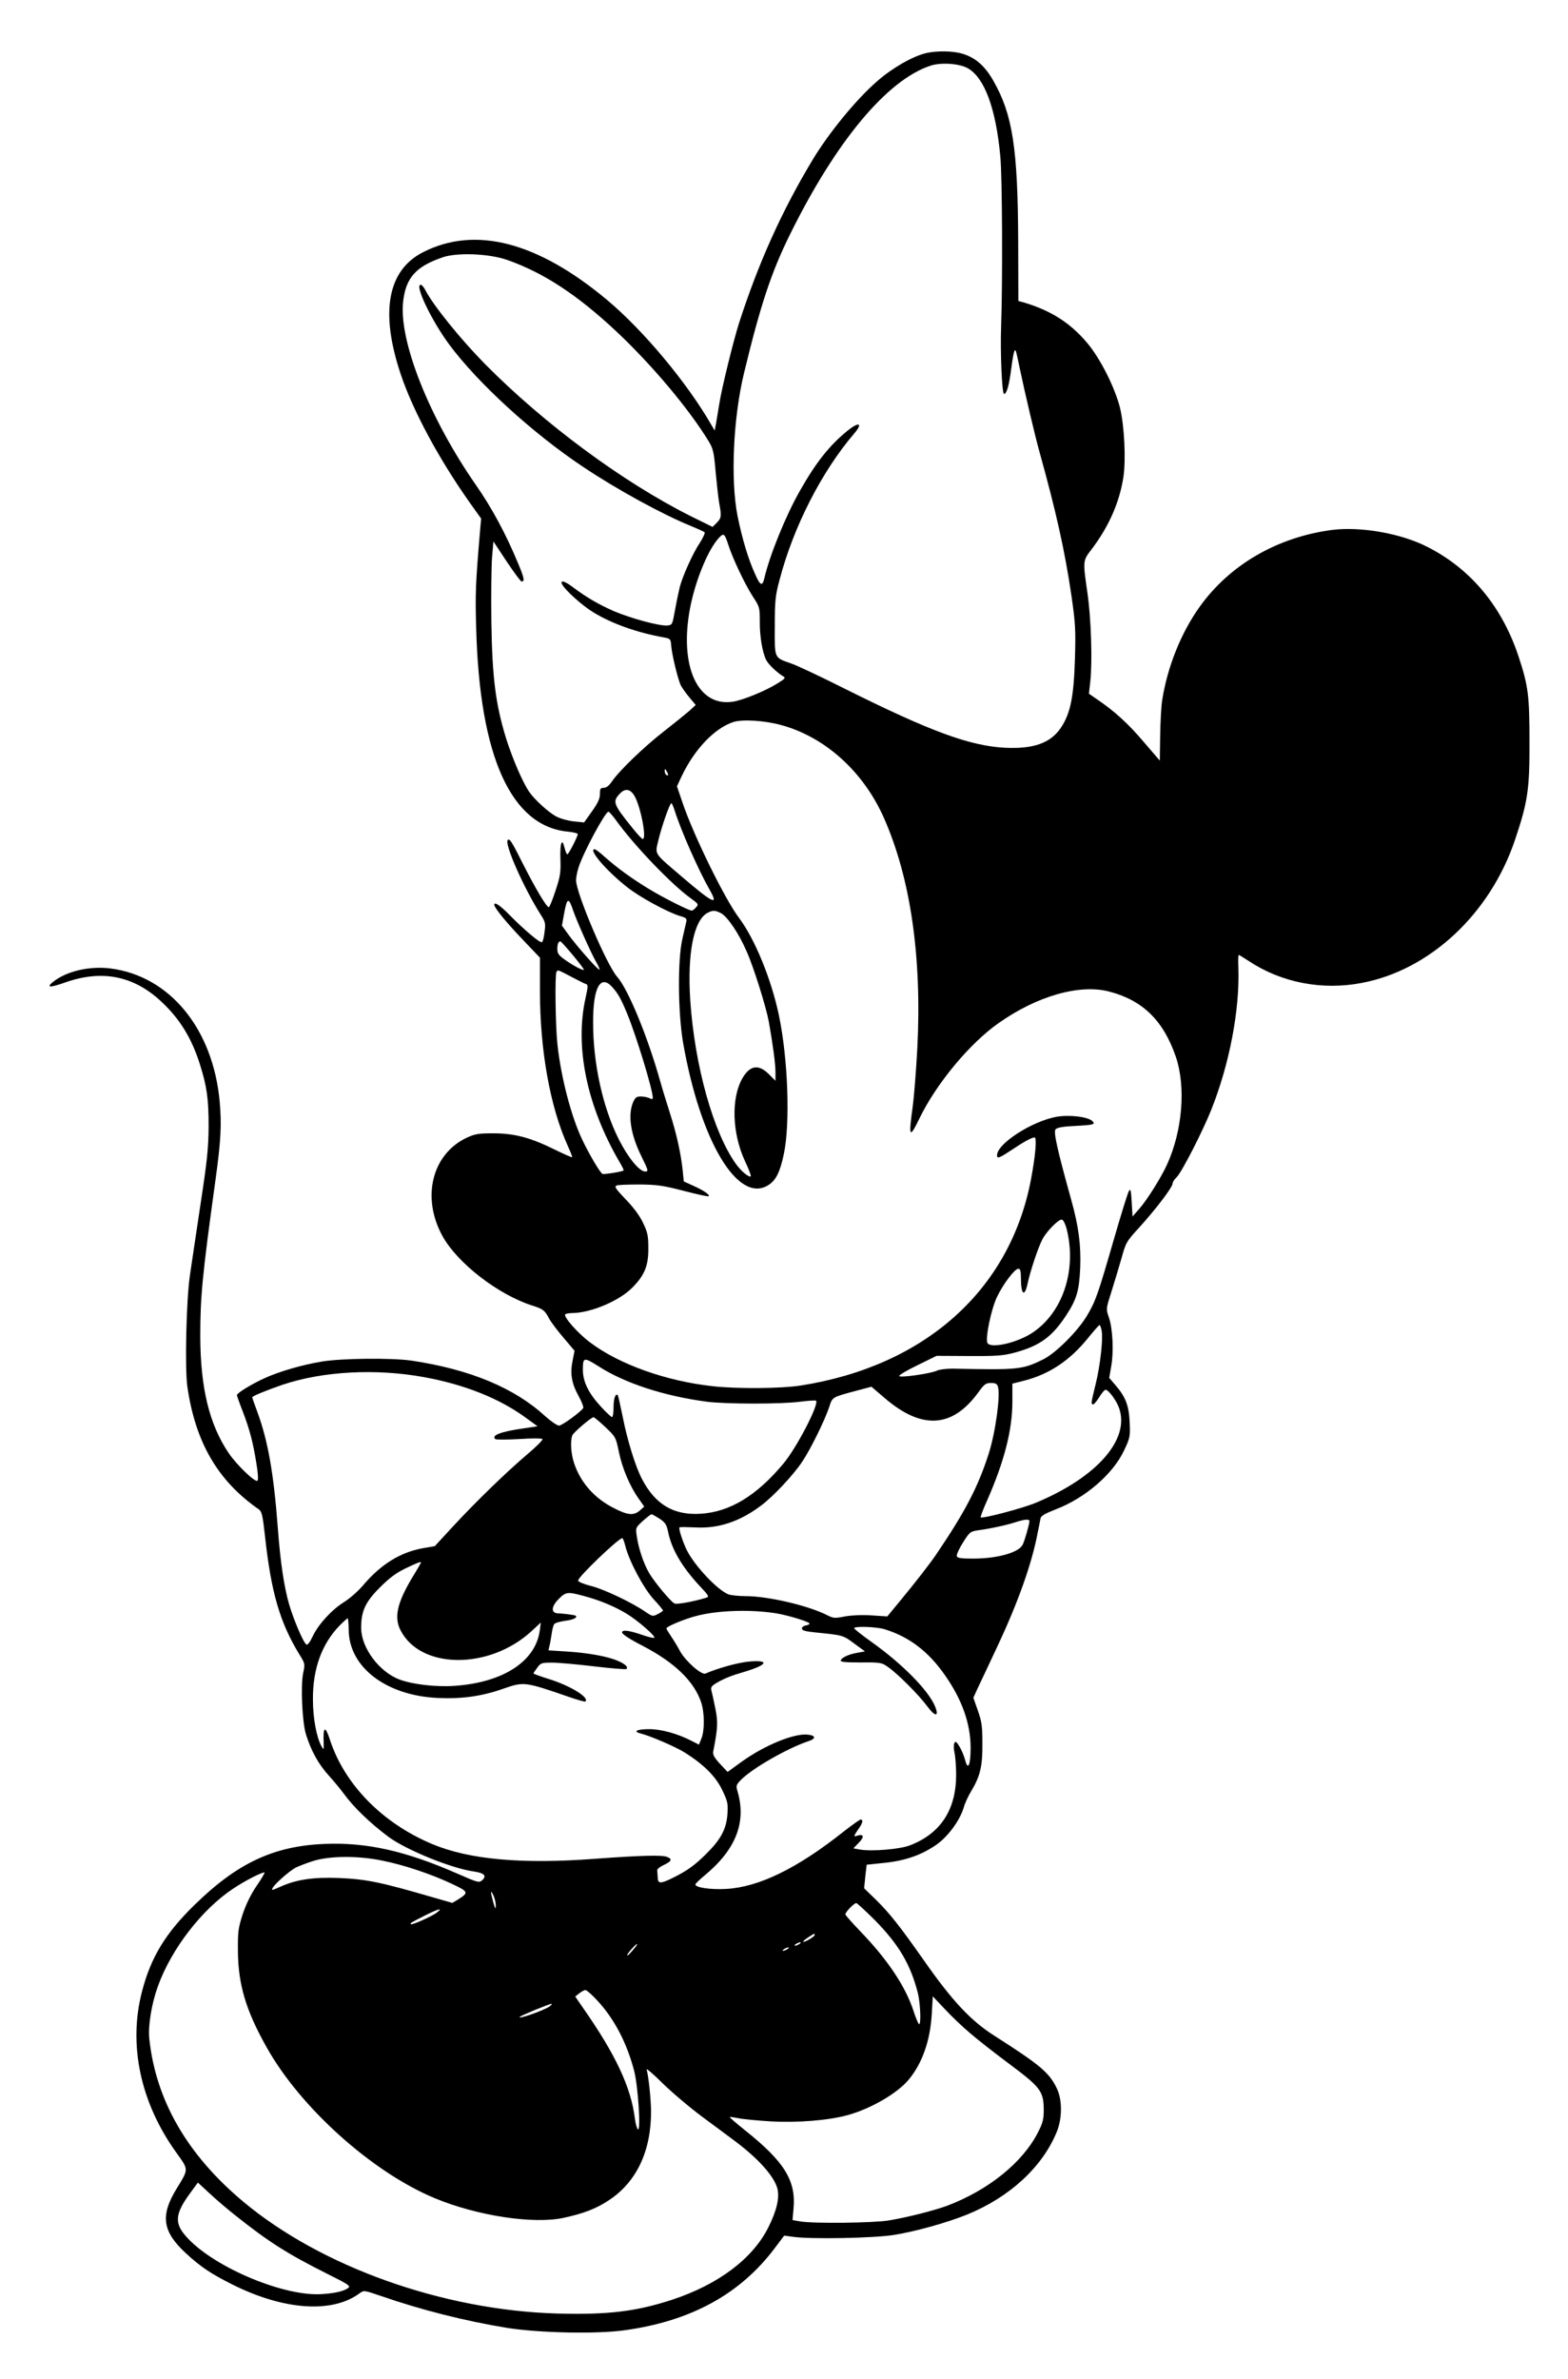 <?xml version="1.0" standalone="no"?>
<!DOCTYPE svg PUBLIC "-//W3C//DTD SVG 20010904//EN"
 "http://www.w3.org/TR/2001/REC-SVG-20010904/DTD/svg10.dtd">
<svg version="1.0" xmlns="http://www.w3.org/2000/svg"
 width="920pt" height="1395pt" viewBox="0 0 920 1395"
 preserveAspectRatio="xMidYMid meet">
<g transform="translate(0,1395) scale(0.1,-0.1)"
fill="#000000" stroke="none">
<path d="M5435 13639 c-80 -19 -199 -87 -287 -164 -122 -105 -287 -306 -383
-467 -178 -296 -315 -600 -429 -953 -34 -108 -102 -383 -116 -475 -7 -41 -15
-93 -19 -115 l-8 -40 -19 33 c-142 247 -399 555 -612 733 -408 341 -774 436
-1080 280 -208 -106 -253 -351 -131 -715 72 -215 223 -495 402 -749 l70 -98
-6 -67 c-27 -317 -29 -375 -23 -577 20 -753 205 -1161 539 -1192 31 -3 57 -10
57 -14 0 -14 -54 -119 -61 -119 -4 0 -11 16 -16 36 -15 65 -28 33 -25 -63 3
-81 -1 -103 -29 -187 -17 -53 -35 -96 -39 -96 -13 0 -75 104 -147 245 -71 141
-81 157 -93 150 -25 -15 91 -279 192 -438 28 -43 30 -52 23 -102 -3 -30 -10
-57 -15 -60 -11 -7 -104 72 -190 159 -56 57 -90 80 -90 60 0 -17 72 -105 164
-201 l104 -109 0 -194 c0 -348 59 -679 163 -909 16 -35 28 -66 26 -67 -2 -2
-48 18 -103 45 -141 70 -236 95 -359 95 -87 0 -107 -3 -155 -25 -206 -96 -269
-352 -143 -579 88 -158 325 -341 523 -405 67 -21 76 -29 100 -74 10 -20 48
-71 85 -114 l66 -78 -11 -56 c-16 -76 -7 -134 34 -208 19 -34 31 -66 28 -72
-17 -25 -125 -103 -142 -103 -11 0 -47 25 -81 55 -180 166 -442 275 -784 326
-114 17 -420 14 -530 -6 -114 -19 -248 -58 -333 -97 -73 -33 -162 -87 -162
-99 0 -4 15 -47 34 -95 41 -108 60 -179 80 -304 10 -57 12 -98 7 -103 -13 -13
-124 94 -170 163 -114 169 -165 383 -166 685 0 231 12 358 90 921 31 225 36
321 24 453 -39 428 -293 738 -642 782 -123 15 -258 -16 -337 -80 -41 -33 -17
-34 73 -2 216 76 402 39 564 -113 108 -101 178 -214 227 -371 40 -127 50 -200
50 -360 -1 -127 -8 -198 -48 -460 -25 -170 -54 -357 -62 -415 -21 -145 -30
-540 -15 -650 47 -327 178 -553 418 -720 19 -13 24 -33 38 -160 36 -329 87
-504 201 -691 34 -54 34 -57 23 -109 -16 -73 -6 -289 16 -360 30 -97 74 -176
133 -241 32 -35 71 -83 88 -106 58 -80 155 -174 264 -255 105 -77 370 -185
502 -203 59 -9 75 -25 48 -50 -19 -17 -24 -16 -147 38 -306 134 -533 184 -778
174 -300 -12 -514 -113 -765 -359 -169 -165 -254 -305 -306 -503 -83 -314 -11
-655 201 -949 73 -102 73 -93 1 -211 -97 -158 -83 -251 54 -378 88 -81 148
-121 276 -185 301 -150 584 -169 744 -50 25 18 26 18 125 -16 240 -83 495
-147 740 -187 188 -30 528 -37 690 -14 390 54 678 212 881 482 l55 73 52 -7
c102 -15 474 -8 592 11 130 21 308 71 428 119 251 102 444 280 528 487 32 80
32 188 -1 255 -45 92 -96 135 -370 310 -136 87 -245 204 -410 440 -139 198
-201 276 -277 351 l-73 71 7 69 8 69 105 11 c124 13 219 47 305 107 68 48 136
141 159 216 7 26 27 69 44 97 53 88 67 146 66 279 0 104 -4 130 -27 195 l-26
74 23 51 c13 27 65 137 115 244 125 265 206 494 240 676 7 33 14 69 16 81 3
15 26 28 87 52 176 67 340 209 405 350 33 70 35 80 31 161 -4 97 -23 149 -84
219 l-36 42 12 69 c15 84 9 219 -14 286 -17 50 -17 50 15 150 17 55 44 143 59
196 26 94 29 99 108 185 94 104 192 232 192 254 0 8 11 25 24 37 29 28 152
267 204 398 106 267 166 582 158 828 -2 42 -1 77 2 77 3 0 29 -16 58 -35 191
-127 431 -174 664 -129 399 75 753 405 899 839 75 223 86 296 85 575 0 268 -7
327 -63 497 -97 295 -280 516 -536 646 -156 80 -394 121 -563 99 -319 -43
-597 -204 -773 -450 -109 -152 -189 -351 -220 -547 -6 -38 -11 -134 -12 -212
-1 -79 -2 -143 -2 -143 -1 0 -43 50 -95 110 -90 106 -171 180 -273 249 l-48
33 8 71 c13 117 5 374 -17 522 -27 187 -27 187 24 253 101 133 163 272 187
422 16 105 6 304 -20 410 -31 121 -116 289 -193 380 -100 118 -212 189 -373
237 l-30 8 -1 350 c-2 545 -33 744 -145 940 -50 89 -106 137 -182 160 -56 17
-150 18 -212 4z m243 -89 c98 -55 165 -235 191 -515 12 -117 14 -746 5 -995
-6 -153 5 -400 17 -400 16 0 30 51 43 153 14 106 22 125 31 81 4 -16 11 -49
16 -74 35 -166 93 -411 118 -500 98 -352 149 -582 187 -840 24 -167 26 -203
21 -375 -7 -222 -26 -318 -82 -402 -60 -90 -160 -126 -328 -118 -208 11 -438
96 -932 342 -143 72 -289 141 -325 153 -99 35 -95 26 -94 218 0 149 3 179 28
272 81 310 247 635 438 858 53 62 28 71 -41 15 -104 -85 -182 -183 -276 -348
-84 -147 -179 -380 -211 -518 -11 -47 -24 -41 -53 25 -41 89 -76 208 -103 339
-43 215 -26 581 38 844 97 400 159 587 269 810 269 545 569 906 825 990 61 20
168 13 218 -15z m-2703 -1124 c214 -75 413 -205 645 -423 209 -197 422 -451
537 -639 27 -45 32 -63 42 -183 7 -73 16 -156 21 -183 14 -74 13 -86 -15 -114
l-24 -24 -132 65 c-397 200 -856 539 -1203 890 -145 147 -303 343 -350 433 -9
18 -21 32 -28 32 -37 0 65 -212 169 -352 168 -226 489 -519 783 -715 197 -132
467 -280 635 -348 39 -16 74 -32 79 -36 4 -4 -8 -31 -27 -61 -40 -59 -99 -189
-118 -258 -6 -25 -19 -85 -28 -135 -16 -89 -16 -90 -46 -93 -44 -4 -212 41
-313 84 -89 39 -163 82 -241 141 -49 37 -78 44 -62 15 18 -34 117 -123 181
-162 107 -66 255 -119 410 -147 44 -8 45 -10 48 -48 4 -53 40 -202 57 -235 8
-15 30 -46 50 -70 l37 -44 -39 -36 c-22 -19 -89 -73 -149 -120 -115 -89 -262
-231 -304 -293 -16 -24 -33 -37 -47 -37 -20 0 -23 -5 -23 -36 0 -27 -12 -53
-46 -101 l-47 -66 -58 6 c-32 3 -78 15 -103 28 -43 21 -128 98 -160 144 -39
56 -98 194 -135 310 -63 203 -83 358 -88 690 -2 154 0 323 4 375 l8 95 78
-118 c43 -64 82 -117 87 -117 20 0 16 20 -20 106 -72 174 -155 327 -247 459
-273 392 -452 842 -428 1073 15 143 75 210 235 264 86 28 268 21 375 -16z
m1300 -1676 c26 -79 95 -225 142 -298 40 -61 41 -65 41 -145 -1 -86 15 -184
38 -228 13 -26 64 -74 99 -95 16 -9 12 -14 -34 -42 -70 -44 -205 -99 -262
-107 -206 -31 -315 209 -250 550 32 164 106 344 171 413 27 28 32 23 55 -48z
m309 -1052 c257 -70 482 -273 602 -544 157 -354 224 -818 196 -1356 -7 -128
-19 -280 -27 -338 -25 -181 -19 -190 40 -68 99 204 295 440 465 559 226 159
476 230 649 184 196 -51 317 -170 390 -382 60 -177 39 -434 -52 -633 -33 -73
-118 -209 -162 -258 l-40 -46 -5 85 c-4 72 -7 81 -17 63 -7 -12 -46 -138 -87
-280 -94 -325 -107 -363 -158 -449 -53 -90 -185 -222 -258 -257 -121 -60 -146
-62 -531 -54 -36 0 -77 -5 -90 -11 -32 -17 -212 -43 -223 -33 -4 5 43 33 105
63 l114 56 190 -1 c164 -1 201 2 269 20 147 40 218 92 300 216 63 96 78 145
84 282 5 133 -9 242 -53 399 -84 302 -105 399 -91 413 9 10 46 16 108 19 116
6 127 9 107 29 -26 25 -133 38 -210 25 -146 -27 -349 -158 -349 -226 0 -22 14
-16 88 33 65 44 116 72 132 72 15 0 5 -110 -21 -247 -123 -648 -622 -1094
-1351 -1208 -114 -18 -374 -20 -516 -4 -274 30 -549 128 -720 257 -71 53 -155
148 -146 164 3 4 22 8 42 8 108 1 273 70 351 148 73 73 96 130 95 232 0 74 -4
93 -32 151 -20 42 -57 91 -102 137 -58 61 -67 74 -52 80 9 4 71 6 137 6 103
-1 139 -7 259 -38 77 -20 141 -34 144 -31 9 8 -29 34 -89 61 l-57 26 -6 61
c-11 104 -36 217 -76 342 -21 66 -46 147 -55 180 -74 264 -189 544 -254 617
-62 70 -241 492 -241 566 0 15 6 48 14 73 25 83 157 329 176 329 4 0 25 -23
45 -51 104 -145 325 -376 437 -456 47 -34 48 -36 32 -54 -9 -11 -21 -19 -25
-19 -17 0 -168 76 -253 128 -99 60 -183 121 -260 189 -26 24 -52 43 -57 43
-39 0 66 -124 189 -221 72 -58 237 -148 313 -171 33 -9 40 -15 36 -32 -3 -12
-13 -57 -23 -101 -29 -123 -26 -435 4 -610 101 -576 321 -944 498 -836 46 28
70 75 93 183 38 179 25 557 -29 815 -44 209 -140 445 -233 569 -84 111 -267
484 -332 676 l-33 97 27 58 c76 160 194 283 304 319 54 17 183 9 281 -18z
m-664 -291 c0 -5 -4 -5 -10 -2 -5 3 -10 14 -10 23 0 15 2 15 10 2 5 -8 10 -19
10 -23z m-197 -125 c36 -62 73 -252 48 -252 -5 0 -33 30 -63 68 -109 135 -115
151 -73 196 32 35 63 31 88 -12z m235 -84 c38 -120 140 -351 208 -470 52 -92
16 -74 -162 78 -172 147 -161 130 -141 217 20 83 67 217 76 217 3 0 12 -19 19
-42z m-595 -588 c23 -66 104 -247 133 -298 14 -24 24 -46 21 -48 -6 -6 -128
132 -181 204 l-39 54 12 66 c18 100 27 103 54 22z m867 -15 c38 -20 105 -118
151 -225 41 -91 114 -325 130 -412 23 -128 39 -247 39 -294 l0 -52 -39 39
c-60 60 -111 52 -155 -24 -67 -117 -61 -322 15 -486 22 -46 37 -86 34 -89 -9
-9 -56 29 -86 71 -133 184 -243 576 -269 961 -18 273 20 468 100 512 32 17 45
17 80 -1z m-868 -247 c37 -45 66 -83 64 -85 -6 -6 -64 25 -113 60 -35 25 -43
36 -43 62 0 30 7 46 19 44 3 0 36 -37 73 -81z m-10 -126 c40 -21 79 -41 87
-43 12 -4 11 -16 -3 -80 -65 -287 7 -635 200 -965 15 -25 25 -46 23 -48 -9 -7
-114 -24 -124 -20 -13 5 -77 113 -118 199 -65 135 -125 366 -146 557 -12 107
-16 411 -6 428 8 14 5 15 87 -28z m239 -59 c35 -39 51 -66 89 -158 53 -128
150 -446 150 -491 0 -11 -4 -12 -19 -4 -11 5 -34 10 -51 10 -26 0 -33 -6 -46
-35 -31 -76 -14 -188 50 -317 41 -84 42 -88 21 -88 -33 0 -99 80 -153 186 -96
189 -153 451 -152 693 0 200 43 278 111 204z m2667 -1418 c62 -243 -23 -497
-206 -614 -93 -59 -245 -91 -259 -55 -12 31 23 197 56 267 37 78 105 167 126
167 11 0 15 -13 15 -54 0 -100 22 -116 40 -30 14 66 60 206 85 254 23 47 96
121 115 118 9 -2 20 -24 28 -53z m206 -601 c9 -45 -9 -204 -35 -309 -28 -116
-28 -114 -18 -121 5 -3 21 15 37 40 15 25 32 46 39 46 17 0 63 -62 79 -107 65
-184 -130 -406 -487 -555 -81 -34 -315 -95 -325 -86 -2 3 15 49 40 104 99 226
146 409 146 575 l0 105 71 18 c147 38 268 119 374 251 33 41 63 74 66 75 4 0
10 -16 13 -36z m-2951 -207 c154 -99 385 -174 635 -207 109 -14 433 -15 546 0
49 6 91 9 94 6 19 -20 -112 -273 -190 -367 -158 -190 -316 -286 -488 -296
-158 -10 -267 55 -345 207 -38 74 -85 227 -111 360 -14 68 -27 126 -29 128
-13 14 -25 -18 -25 -69 0 -32 -4 -59 -9 -59 -5 0 -35 28 -66 62 -71 77 -105
145 -105 214 0 76 4 77 93 21z m-1024 -63 c236 -43 439 -124 592 -235 l73 -53
-80 -12 c-135 -19 -193 -41 -168 -63 5 -4 67 -4 139 0 71 5 133 5 138 0 4 -4
-36 -45 -90 -90 -121 -103 -293 -269 -435 -422 l-107 -116 -70 -12 c-133 -24
-247 -95 -351 -218 -28 -33 -78 -77 -110 -97 -73 -45 -151 -130 -185 -201 -15
-33 -30 -53 -37 -49 -18 11 -75 145 -102 237 -29 101 -51 245 -66 447 -24 320
-58 512 -120 680 -17 45 -30 83 -30 86 0 7 83 41 179 74 236 79 548 96 830 44z
m3366 -55 c16 -50 -14 -269 -54 -394 -63 -196 -138 -340 -309 -592 -33 -49
-123 -165 -210 -270 l-76 -92 -92 6 c-56 4 -116 1 -156 -6 -60 -12 -69 -11
-104 7 -112 57 -348 112 -480 112 -40 0 -85 5 -99 10 -64 24 -198 166 -245
259 -24 49 -50 128 -43 134 2 3 43 2 91 0 135 -8 261 33 386 127 71 52 193
182 244 260 50 75 131 241 157 318 19 60 16 58 154 95 l94 25 76 -65 c218
-188 397 -178 549 29 37 51 46 58 76 58 27 0 36 -5 41 -21z m-2304 -237 c61
-58 62 -59 80 -145 19 -95 65 -204 116 -275 l33 -47 -25 -22 c-36 -32 -71 -29
-151 12 -114 57 -196 148 -235 263 -19 55 -24 131 -11 165 7 17 110 105 124
106 4 1 35 -25 69 -57z m319 -538 c33 -22 41 -34 50 -77 21 -103 81 -205 184
-316 59 -63 59 -65 35 -72 -79 -23 -170 -39 -182 -32 -25 14 -118 127 -148
178 -33 56 -63 146 -73 218 -7 47 -7 49 36 88 24 21 46 39 51 39 4 0 25 -12
47 -26z m2170 -14 c0 -18 -29 -119 -40 -139 -24 -46 -148 -81 -293 -81 -66 0
-89 3 -93 14 -3 8 13 44 36 80 39 62 43 65 88 72 70 9 171 31 222 48 54 17 80
19 80 6z m-2371 -146 c22 -88 106 -246 165 -311 31 -33 56 -64 56 -67 0 -3
-14 -13 -30 -21 -29 -15 -32 -15 -73 13 -78 54 -242 132 -317 151 -43 11 -76
24 -78 32 -3 19 235 247 259 249 4 0 12 -21 18 -46z m-1199 -97 c0 -2 -22 -41
-50 -86 -90 -150 -109 -235 -70 -311 117 -230 519 -233 767 -7 l56 52 -6 -47
c-25 -181 -215 -304 -498 -324 -110 -8 -247 8 -325 37 -120 45 -225 187 -225
303 0 98 24 151 110 237 56 56 95 85 151 112 71 34 90 41 90 34z m955 -196
c91 -24 181 -61 253 -105 64 -39 170 -131 161 -140 -3 -3 -30 3 -60 13 -86 30
-129 36 -129 18 0 -10 44 -39 118 -77 189 -98 304 -208 346 -333 20 -59 21
-166 1 -213 l-14 -35 -43 22 c-83 43 -179 69 -249 69 -70 0 -98 -13 -52 -25
58 -14 210 -80 262 -113 111 -70 181 -140 219 -220 32 -67 34 -79 30 -141 -6
-86 -39 -148 -122 -230 -69 -69 -112 -100 -196 -142 -75 -37 -90 -37 -91 1 -1
17 -2 36 -3 42 -1 7 16 21 36 30 49 23 55 36 21 49 -30 12 -159 8 -418 -11
-431 -33 -742 -5 -959 86 -293 123 -514 349 -600 611 -28 86 -41 80 -37 -17 1
-44 1 -44 -13 -20 -29 53 -50 164 -50 275 -1 179 52 325 157 433 23 23 44 42
47 42 3 0 5 -31 6 -69 2 -217 218 -383 519 -398 143 -7 260 9 388 54 121 42
124 42 385 -48 51 -18 95 -30 97 -27 24 24 -91 94 -218 133 -48 15 -87 29 -87
32 0 2 10 17 22 33 20 28 26 30 87 30 36 0 148 -10 248 -22 101 -12 186 -19
189 -15 11 11 -8 29 -50 47 -58 26 -173 47 -299 55 l-109 7 6 27 c4 14 9 46
13 71 3 25 10 50 15 56 5 7 33 15 63 19 48 6 75 19 63 30 -4 4 -70 13 -105 14
-41 2 -39 39 3 82 43 44 53 46 149 20z m1130 -102 c72 -12 195 -50 195 -60 0
-4 -10 -9 -22 -11 -13 -2 -23 -10 -23 -18 0 -11 19 -17 80 -23 160 -16 162
-16 227 -65 l63 -46 -43 -8 c-50 -8 -94 -28 -99 -45 -3 -9 26 -12 117 -12 118
1 123 0 162 -28 55 -38 181 -164 230 -231 45 -61 70 -60 44 2 -39 94 -192 249
-372 377 -55 39 -100 75 -102 80 -6 14 128 10 178 -5 146 -45 259 -132 356
-272 99 -142 148 -281 149 -421 0 -107 -16 -140 -33 -71 -7 24 -21 58 -33 77
-17 28 -23 32 -29 20 -5 -8 -5 -33 0 -55 5 -21 10 -80 10 -131 0 -205 -91
-345 -270 -414 -60 -24 -228 -37 -295 -25 l-38 7 33 34 c33 34 28 52 -11 40
-23 -8 -22 -4 13 47 20 29 23 48 8 48 -6 0 -52 -33 -103 -73 -270 -214 -496
-324 -687 -334 -92 -5 -180 8 -180 26 0 5 24 28 53 52 184 152 247 311 195
492 -11 35 -9 40 18 68 64 67 275 188 399 229 45 15 41 34 -9 38 -80 7 -250
-63 -383 -158 l-84 -61 -45 48 c-34 37 -43 54 -39 73 27 140 28 169 12 252 -9
46 -20 93 -23 105 -5 18 1 27 32 45 43 25 85 42 154 62 140 41 161 72 42 63
-66 -5 -184 -37 -263 -71 -23 -10 -116 72 -149 131 -14 27 -38 66 -53 88 -15
22 -27 42 -27 46 0 11 111 57 180 74 124 32 317 38 465 14z m-2312 -1450 c125
-25 282 -77 406 -135 102 -48 103 -52 37 -94 l-32 -19 -105 30 c-312 91 -396
109 -559 116 -152 6 -253 -9 -347 -52 -47 -21 -52 -22 -43 -6 13 25 98 99 135
119 17 8 62 26 100 38 95 31 264 33 408 3z m-736 -146 c-35 -51 -63 -109 -83
-168 -26 -81 -29 -102 -28 -215 1 -197 47 -350 168 -565 199 -356 621 -734
988 -886 248 -103 577 -153 754 -115 120 26 192 54 266 103 163 107 249 289
248 524 -1 74 -15 206 -26 243 -4 10 38 -25 92 -79 55 -54 160 -143 234 -198
74 -55 160 -118 190 -141 137 -102 231 -206 251 -279 14 -54 -3 -129 -53 -229
-92 -183 -291 -333 -561 -423 -214 -70 -378 -90 -676 -82 -672 19 -1388 274
-1846 658 -327 274 -511 593 -549 954 -8 73 13 204 50 306 79 220 259 453 444
575 66 44 161 93 182 94 4 0 -16 -35 -45 -77z m1402 -118 c-1 -24 -3 -21 -15
20 -17 62 -17 79 1 40 8 -16 14 -43 14 -60z m2226 -87 c140 -143 208 -259 251
-428 14 -59 19 -180 7 -180 -5 0 -19 35 -33 77 -46 142 -151 300 -309 464 -50
52 -91 98 -91 103 0 13 51 66 64 66 5 0 55 -46 111 -102z m-2575 44 c-29 -21
-143 -72 -149 -66 -6 6 -3 8 84 52 80 40 109 47 65 14z m2220 -129 c0 -10 -61
-45 -67 -40 -2 3 11 14 29 26 37 24 38 24 38 14z m-90 -53 c-8 -5 -19 -10 -25
-10 -5 0 -3 5 5 10 8 5 20 10 25 10 6 0 3 -5 -5 -10z m-961 -17 c-30 -37 -49
-56 -49 -48 0 9 50 65 58 65 2 0 -2 -8 -9 -17z m891 -13 c-8 -5 -19 -10 -25
-10 -5 0 -3 5 5 10 8 5 20 10 25 10 6 0 3 -5 -5 -10z m-1114 -303 c99 -107
173 -249 215 -412 23 -90 40 -353 22 -342 -6 4 -14 33 -18 64 -23 183 -112
374 -306 651 l-44 64 24 19 c13 10 29 19 36 19 7 0 39 -28 71 -63z m2185 -189
c41 -36 146 -118 232 -182 182 -136 200 -159 201 -267 0 -56 -5 -77 -33 -132
-90 -178 -291 -340 -534 -432 -77 -28 -228 -67 -342 -86 -89 -15 -439 -19
-518 -6 l-47 8 6 68 c15 163 -54 275 -284 458 -51 41 -92 76 -90 78 2 2 23 -1
48 -6 24 -6 110 -14 190 -19 158 -9 340 5 455 37 134 37 290 127 357 208 79
95 126 228 135 384 l6 104 71 -75 c39 -42 105 -105 147 -140z m-2465 157 c-30
-23 -192 -80 -176 -62 7 8 173 76 185 76 6 0 1 -6 -9 -14z m-1842 -1229 c192
-153 308 -226 534 -339 127 -63 141 -73 125 -84 -25 -19 -78 -31 -153 -36
-218 -16 -623 152 -787 326 -83 87 -80 141 17 272 l41 56 66 -61 c36 -34 106
-94 157 -134z"/>
</g>
</svg>
